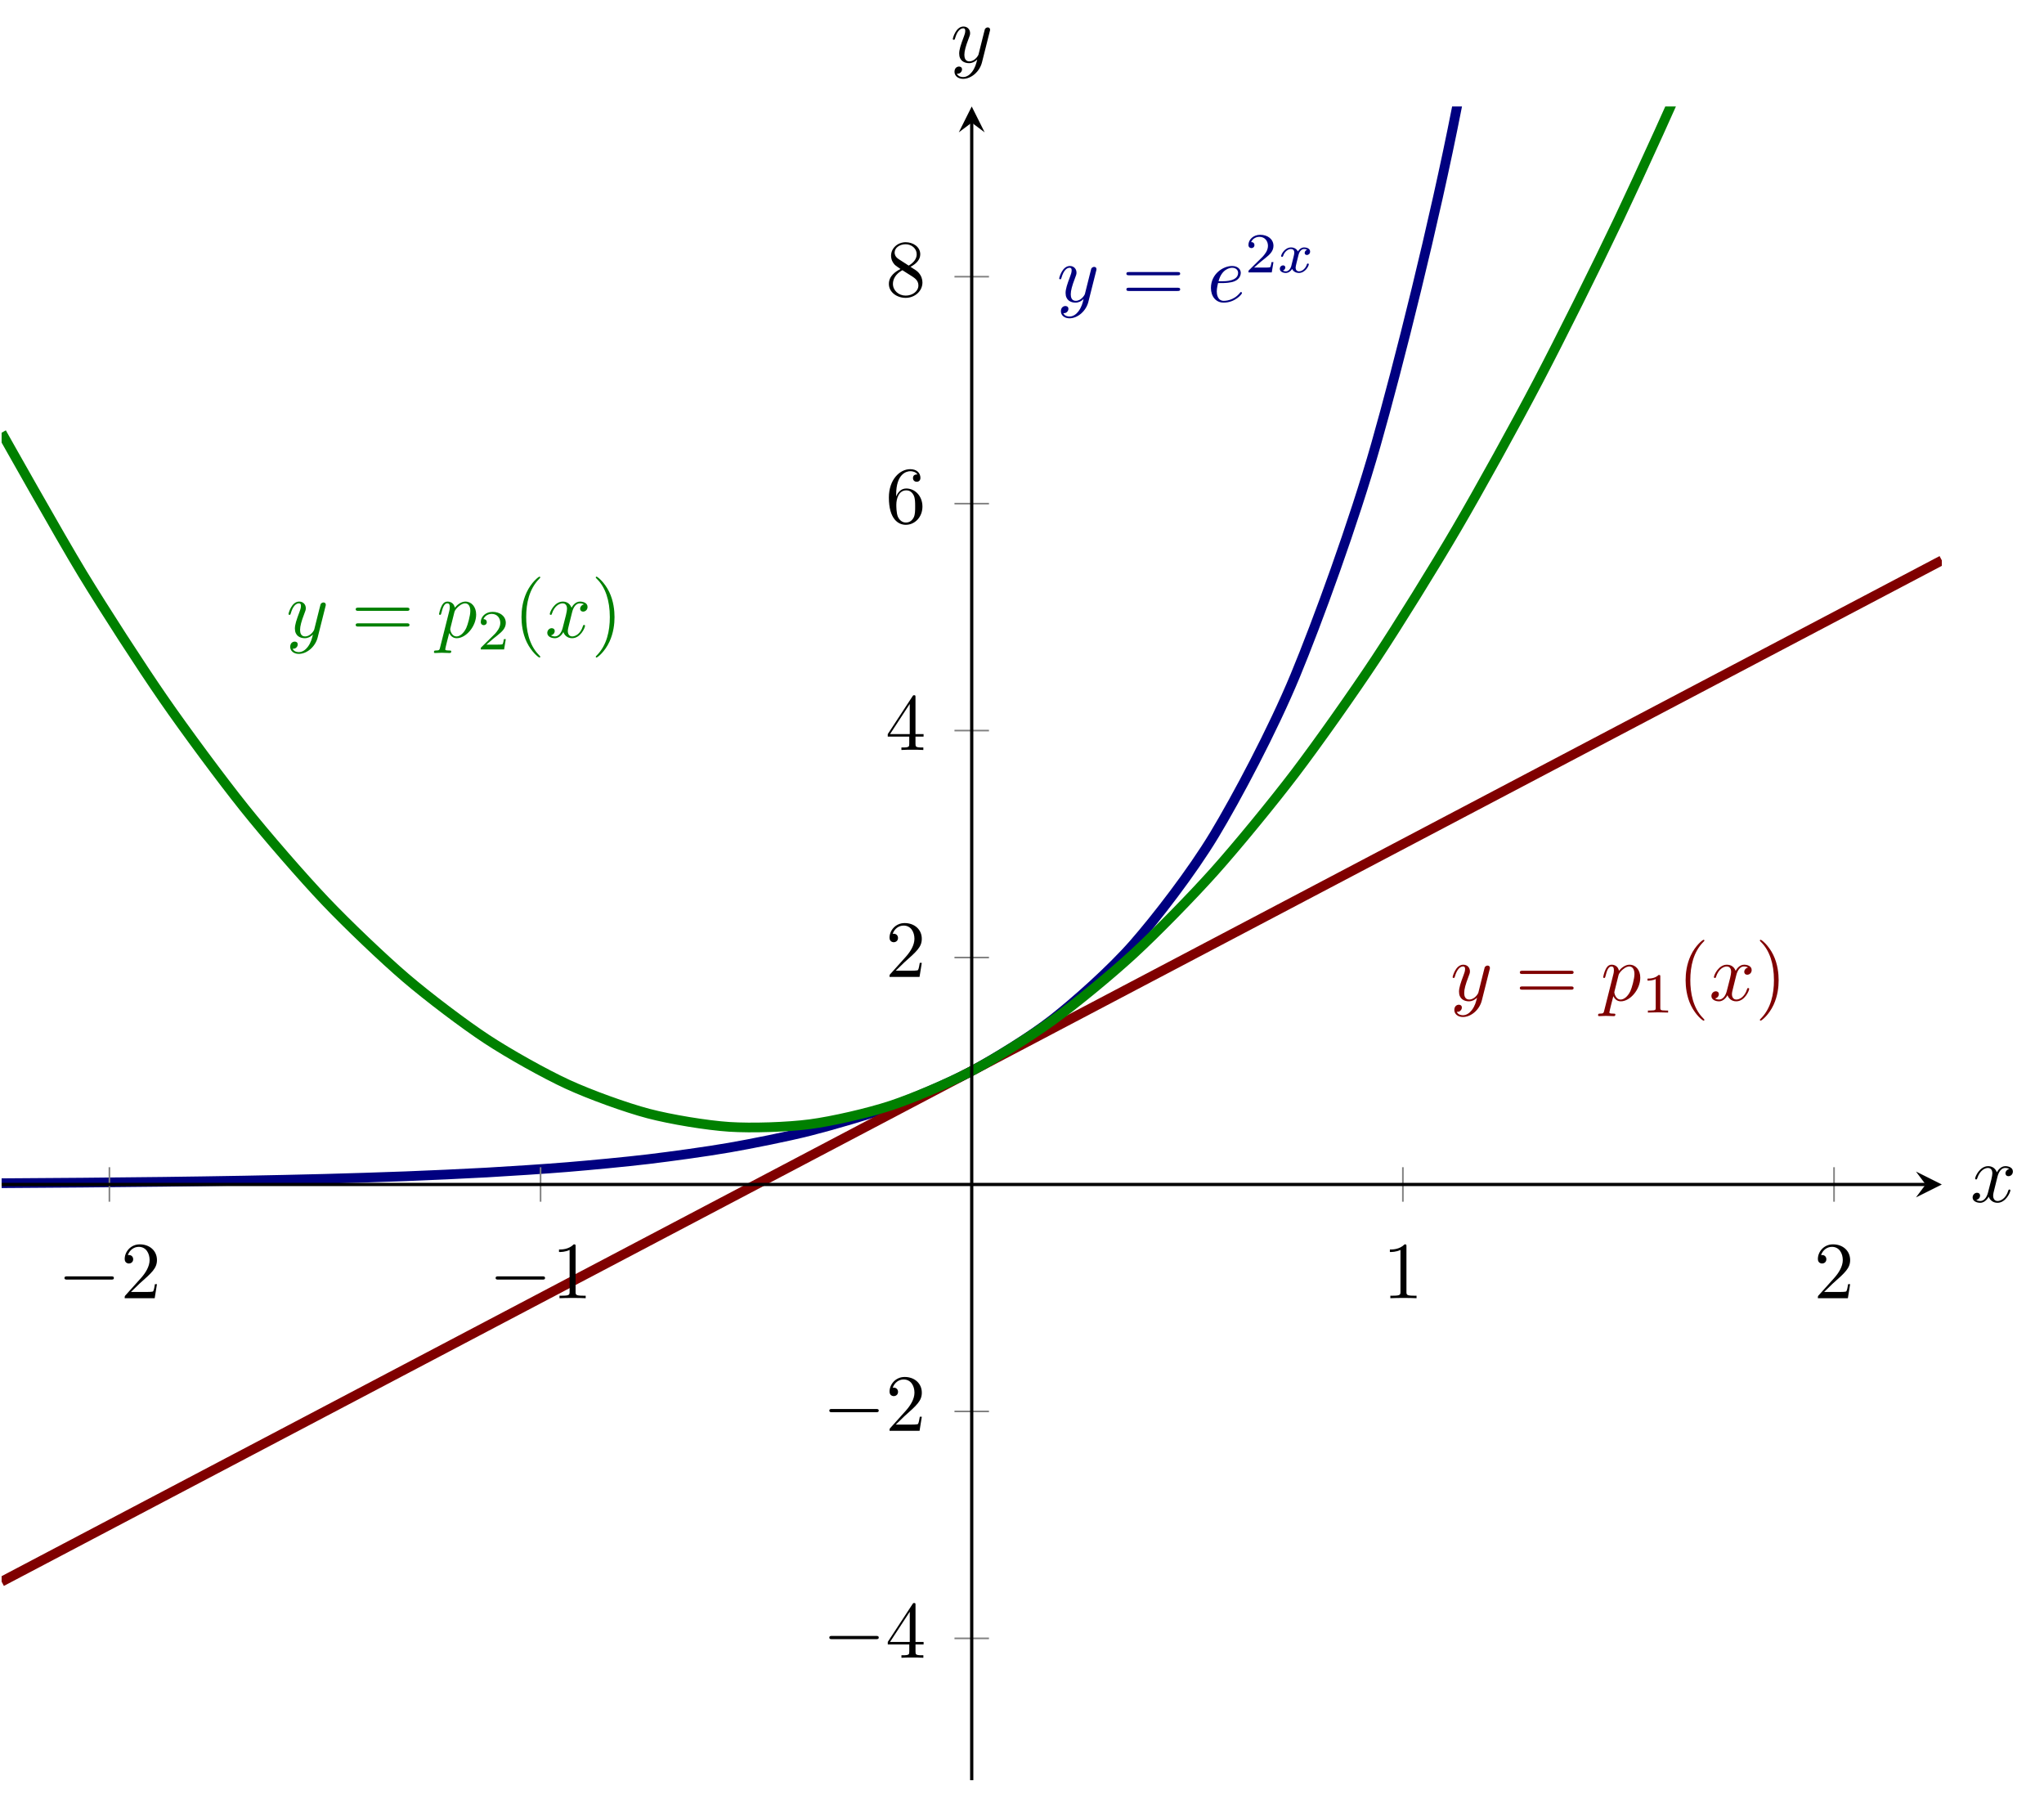 <?xml version='1.0' encoding='UTF-8'?>
<!-- This file was generated by dvisvgm 3.2.2 -->
<svg version='1.1' xmlns='http://www.w3.org/2000/svg' xmlns:xlink='http://www.w3.org/1999/xlink' width='352.546pt' height='310.206pt' viewBox='4.649 76.712 352.546 310.206'>
<defs>
<path id='g2-120' d='M1.736-.739C1.667-.502 1.437-.126 1.081-.126C1.06-.126 .851-.126 .704-.223C.99-.314 1.011-.565 1.011-.607C1.011-.76 .893-.865 .732-.865C.537-.865 .335-.697 .335-.439C.335-.091 .725 .07 1.067 .07C1.388 .07 1.674-.133 1.848-.425C2.015-.056 2.399 .07 2.678 .07C3.48 .07 3.905-.802 3.905-.997C3.905-1.088 3.815-1.088 3.794-1.088C3.696-1.088 3.689-1.053 3.661-.969C3.515-.488 3.096-.126 2.706-.126C2.427-.126 2.28-.314 2.28-.579C2.28-.76 2.448-1.395 2.643-2.169C2.783-2.706 3.096-2.88 3.327-2.88C3.34-2.88 3.557-2.88 3.703-2.783C3.48-2.72 3.396-2.525 3.396-2.399C3.396-2.246 3.515-2.141 3.675-2.141S4.066-2.273 4.066-2.566C4.066-2.957 3.619-3.075 3.34-3.075C2.992-3.075 2.713-2.845 2.559-2.58C2.434-2.866 2.113-3.075 1.723-3.075C.941-3.075 .495-2.218 .495-2.008C.495-1.918 .593-1.918 .614-1.918C.704-1.918 .711-1.946 .746-2.036C.921-2.58 1.36-2.88 1.702-2.88C1.932-2.88 2.12-2.755 2.12-2.42C2.12-2.28 2.036-1.932 1.974-1.695L1.736-.739Z'/>
<path id='g1-0' d='M6.565-2.291C6.735-2.291 6.914-2.291 6.914-2.491S6.735-2.69 6.565-2.69H1.176C1.006-2.69 .827-2.69 .827-2.491S1.006-2.291 1.176-2.291H6.565Z'/>
<path id='g4-49' d='M2.336-4.435C2.336-4.624 2.322-4.631 2.127-4.631C1.681-4.191 1.046-4.184 .76-4.184V-3.933C.928-3.933 1.388-3.933 1.771-4.129V-.572C1.771-.342 1.771-.251 1.074-.251H.809V0C.934-.007 1.792-.028 2.05-.028C2.267-.028 3.145-.007 3.299 0V-.251H3.034C2.336-.251 2.336-.342 2.336-.572V-4.435Z'/>
<path id='g4-50' d='M3.522-1.269H3.285C3.264-1.116 3.194-.704 3.103-.635C3.048-.593 2.511-.593 2.413-.593H1.13C1.862-1.241 2.106-1.437 2.525-1.764C3.041-2.176 3.522-2.608 3.522-3.271C3.522-4.115 2.783-4.631 1.89-4.631C1.025-4.631 .439-4.024 .439-3.382C.439-3.027 .739-2.992 .809-2.992C.976-2.992 1.179-3.11 1.179-3.361C1.179-3.487 1.13-3.731 .767-3.731C.983-4.226 1.458-4.38 1.785-4.38C2.483-4.38 2.845-3.836 2.845-3.271C2.845-2.664 2.413-2.183 2.19-1.932L.509-.272C.439-.209 .439-.195 .439 0H3.313L3.522-1.269Z'/>
<path id='g5-40' d='M3.298 2.391C3.298 2.361 3.298 2.341 3.128 2.172C1.883 .917 1.564-.966 1.564-2.491C1.564-4.224 1.943-5.958 3.168-7.203C3.298-7.323 3.298-7.342 3.298-7.372C3.298-7.442 3.258-7.472 3.198-7.472C3.098-7.472 2.202-6.795 1.614-5.529C1.106-4.433 .986-3.328 .986-2.491C.986-1.714 1.096-.508 1.644 .618C2.242 1.843 3.098 2.491 3.198 2.491C3.258 2.491 3.298 2.461 3.298 2.391Z'/>
<path id='g5-41' d='M2.879-2.491C2.879-3.268 2.77-4.473 2.222-5.599C1.624-6.824 .767-7.472 .667-7.472C.608-7.472 .568-7.432 .568-7.372C.568-7.342 .568-7.323 .757-7.143C1.733-6.157 2.301-4.573 2.301-2.491C2.301-.787 1.933 .966 .697 2.222C.568 2.341 .568 2.361 .568 2.391C.568 2.451 .608 2.491 .667 2.491C.767 2.491 1.664 1.813 2.252 .548C2.76-.548 2.879-1.654 2.879-2.491Z'/>
<path id='g5-49' d='M2.929-6.376C2.929-6.615 2.929-6.635 2.7-6.635C2.082-5.998 1.205-5.998 .887-5.998V-5.689C1.086-5.689 1.674-5.689 2.192-5.948V-.787C2.192-.428 2.162-.309 1.265-.309H.946V0C1.295-.03 2.162-.03 2.56-.03S3.826-.03 4.174 0V-.309H3.856C2.959-.309 2.929-.418 2.929-.787V-6.376Z'/>
<path id='g5-50' d='M1.265-.767L2.321-1.793C3.875-3.168 4.473-3.706 4.473-4.702C4.473-5.838 3.577-6.635 2.361-6.635C1.235-6.635 .498-5.719 .498-4.832C.498-4.274 .996-4.274 1.026-4.274C1.196-4.274 1.544-4.394 1.544-4.802C1.544-5.061 1.365-5.32 1.016-5.32C.936-5.32 .917-5.32 .887-5.31C1.116-5.958 1.654-6.326 2.232-6.326C3.138-6.326 3.567-5.519 3.567-4.702C3.567-3.905 3.068-3.118 2.521-2.501L.608-.369C.498-.259 .498-.239 .498 0H4.194L4.473-1.733H4.224C4.174-1.435 4.105-.996 4.005-.847C3.935-.767 3.278-.767 3.059-.767H1.265Z'/>
<path id='g5-52' d='M2.929-1.644V-.777C2.929-.418 2.909-.309 2.172-.309H1.963V0C2.371-.03 2.889-.03 3.308-.03S4.254-.03 4.663 0V-.309H4.453C3.716-.309 3.696-.418 3.696-.777V-1.644H4.692V-1.953H3.696V-6.486C3.696-6.685 3.696-6.745 3.537-6.745C3.447-6.745 3.417-6.745 3.337-6.625L.279-1.953V-1.644H2.929ZM2.989-1.953H.558L2.989-5.669V-1.953Z'/>
<path id='g5-54' d='M1.315-3.268V-3.507C1.315-6.027 2.55-6.386 3.059-6.386C3.298-6.386 3.716-6.326 3.935-5.988C3.786-5.988 3.387-5.988 3.387-5.539C3.387-5.23 3.626-5.081 3.846-5.081C4.005-5.081 4.304-5.171 4.304-5.559C4.304-6.157 3.866-6.635 3.039-6.635C1.763-6.635 .418-5.35 .418-3.148C.418-.488 1.574 .219 2.501 .219C3.606 .219 4.553-.717 4.553-2.032C4.553-3.298 3.666-4.254 2.56-4.254C1.883-4.254 1.514-3.746 1.315-3.268ZM2.501-.06C1.873-.06 1.574-.658 1.514-.807C1.335-1.275 1.335-2.072 1.335-2.252C1.335-3.029 1.654-4.025 2.55-4.025C2.71-4.025 3.168-4.025 3.477-3.407C3.656-3.039 3.656-2.531 3.656-2.042C3.656-1.564 3.656-1.066 3.487-.707C3.188-.11 2.73-.06 2.501-.06Z'/>
<path id='g5-56' d='M1.624-4.553C1.166-4.852 1.126-5.191 1.126-5.36C1.126-5.968 1.773-6.386 2.481-6.386C3.208-6.386 3.846-5.868 3.846-5.151C3.846-4.583 3.457-4.105 2.859-3.756L1.624-4.553ZM3.078-3.606C3.796-3.975 4.284-4.493 4.284-5.151C4.284-6.067 3.397-6.635 2.491-6.635C1.494-6.635 .687-5.898 .687-4.971C.687-4.792 .707-4.344 1.126-3.875C1.235-3.756 1.604-3.507 1.853-3.337C1.275-3.049 .418-2.491 .418-1.504C.418-.448 1.435 .219 2.481 .219C3.606 .219 4.553-.608 4.553-1.674C4.553-2.032 4.443-2.481 4.065-2.899C3.875-3.108 3.716-3.208 3.078-3.606ZM2.082-3.188L3.308-2.411C3.587-2.222 4.055-1.923 4.055-1.315C4.055-.578 3.308-.06 2.491-.06C1.634-.06 .917-.677 .917-1.504C.917-2.082 1.235-2.72 2.082-3.188Z'/>
<path id='g5-61' d='M6.844-3.258C6.994-3.258 7.183-3.258 7.183-3.457S6.994-3.656 6.854-3.656H.887C.747-3.656 .558-3.656 .558-3.457S.747-3.258 .897-3.258H6.844ZM6.854-1.325C6.994-1.325 7.183-1.325 7.183-1.524S6.994-1.724 6.844-1.724H.897C.747-1.724 .558-1.724 .558-1.524S.747-1.325 .887-1.325H6.854Z'/>
<path id='g3-101' d='M1.863-2.301C2.152-2.301 2.889-2.321 3.387-2.531C4.085-2.829 4.134-3.417 4.134-3.557C4.134-3.995 3.756-4.403 3.068-4.403C1.963-4.403 .458-3.437 .458-1.694C.458-.677 1.046 .11 2.022 .11C3.447 .11 4.284-.946 4.284-1.066C4.284-1.126 4.224-1.196 4.164-1.196C4.115-1.196 4.095-1.176 4.035-1.096C3.248-.11 2.162-.11 2.042-.11C1.265-.11 1.176-.946 1.176-1.265C1.176-1.385 1.186-1.694 1.335-2.301H1.863ZM1.395-2.521C1.783-4.035 2.809-4.184 3.068-4.184C3.537-4.184 3.806-3.895 3.806-3.557C3.806-2.521 2.212-2.521 1.803-2.521H1.395Z'/>
<path id='g3-112' d='M.448 1.215C.369 1.554 .349 1.624-.09 1.624C-.209 1.624-.319 1.624-.319 1.813C-.319 1.893-.269 1.933-.189 1.933C.08 1.933 .369 1.903 .648 1.903C.976 1.903 1.315 1.933 1.634 1.933C1.684 1.933 1.813 1.933 1.813 1.733C1.813 1.624 1.714 1.624 1.574 1.624C1.076 1.624 1.076 1.554 1.076 1.465C1.076 1.345 1.494-.279 1.564-.528C1.694-.239 1.973 .11 2.481 .11C3.636 .11 4.882-1.345 4.882-2.809C4.882-3.746 4.314-4.403 3.557-4.403C3.059-4.403 2.58-4.045 2.252-3.656C2.152-4.194 1.724-4.403 1.355-4.403C.897-4.403 .707-4.015 .618-3.836C.438-3.497 .309-2.899 .309-2.869C.309-2.77 .408-2.77 .428-2.77C.528-2.77 .538-2.78 .598-2.999C.767-3.706 .966-4.184 1.325-4.184C1.494-4.184 1.634-4.105 1.634-3.726C1.634-3.497 1.604-3.387 1.564-3.218L.448 1.215ZM2.202-3.108C2.271-3.377 2.54-3.656 2.72-3.806C3.068-4.115 3.357-4.184 3.527-4.184C3.925-4.184 4.164-3.836 4.164-3.248S3.836-1.514 3.656-1.136C3.318-.438 2.839-.11 2.471-.11C1.813-.11 1.684-.936 1.684-.996C1.684-1.016 1.684-1.036 1.714-1.156L2.202-3.108Z'/>
<path id='g3-120' d='M3.328-3.009C3.387-3.268 3.616-4.184 4.314-4.184C4.364-4.184 4.603-4.184 4.812-4.055C4.533-4.005 4.334-3.756 4.334-3.517C4.334-3.357 4.443-3.168 4.712-3.168C4.932-3.168 5.25-3.347 5.25-3.746C5.25-4.264 4.663-4.403 4.324-4.403C3.746-4.403 3.397-3.875 3.278-3.646C3.029-4.304 2.491-4.403 2.202-4.403C1.166-4.403 .598-3.118 .598-2.869C.598-2.77 .697-2.77 .717-2.77C.797-2.77 .827-2.79 .847-2.879C1.186-3.935 1.843-4.184 2.182-4.184C2.371-4.184 2.72-4.095 2.72-3.517C2.72-3.208 2.55-2.54 2.182-1.146C2.022-.528 1.674-.11 1.235-.11C1.176-.11 .946-.11 .737-.239C.986-.289 1.205-.498 1.205-.777C1.205-1.046 .986-1.126 .837-1.126C.538-1.126 .289-.867 .289-.548C.289-.09 .787 .11 1.225 .11C1.883 .11 2.242-.588 2.271-.648C2.391-.279 2.75 .11 3.347 .11C4.374 .11 4.941-1.176 4.941-1.425C4.941-1.524 4.852-1.524 4.822-1.524C4.732-1.524 4.712-1.484 4.692-1.415C4.364-.349 3.686-.11 3.367-.11C2.979-.11 2.819-.428 2.819-.767C2.819-.986 2.879-1.205 2.989-1.644L3.328-3.009Z'/>
<path id='g3-121' d='M4.842-3.796C4.882-3.935 4.882-3.955 4.882-4.025C4.882-4.204 4.742-4.294 4.593-4.294C4.493-4.294 4.334-4.234 4.244-4.085C4.224-4.035 4.144-3.726 4.105-3.547C4.035-3.288 3.965-3.019 3.905-2.75L3.457-.956C3.417-.807 2.989-.11 2.331-.11C1.823-.11 1.714-.548 1.714-.917C1.714-1.375 1.883-1.993 2.222-2.869C2.381-3.278 2.421-3.387 2.421-3.587C2.421-4.035 2.102-4.403 1.604-4.403C.658-4.403 .289-2.959 .289-2.869C.289-2.77 .389-2.77 .408-2.77C.508-2.77 .518-2.79 .568-2.949C.837-3.885 1.235-4.184 1.574-4.184C1.654-4.184 1.823-4.184 1.823-3.866C1.823-3.616 1.724-3.357 1.654-3.168C1.255-2.112 1.076-1.544 1.076-1.076C1.076-.189 1.704 .11 2.291 .11C2.68 .11 3.019-.06 3.298-.339C3.168 .179 3.049 .667 2.65 1.196C2.391 1.534 2.012 1.823 1.554 1.823C1.415 1.823 .966 1.793 .797 1.405C.956 1.405 1.086 1.405 1.225 1.285C1.325 1.196 1.425 1.066 1.425 .877C1.425 .568 1.156 .528 1.056 .528C.827 .528 .498 .687 .498 1.176C.498 1.674 .936 2.042 1.554 2.042C2.58 2.042 3.606 1.136 3.885 .01L4.842-3.796Z'/>
</defs>
<g id='page4' transform='matrix(1.4 0 0 1.4 0 0)'>
<g stroke-miterlimit='10' transform='translate(3.52,274.079)scale(0.996,-0.996)'>
<g fill='#000' stroke='#000'>
<g stroke-width='0.4'>
<g stroke='none' transform='scale(-1.004,1.004)translate(3.52,274.079)scale(-1,-1)'/>
<g transform='translate(-0.2,-0.2)'>
<g stroke='none' transform='scale(-1.004,1.004)translate(3.52,274.079)scale(-1,-1)'>
<g stroke='#000' stroke-miterlimit='10' transform='translate(3.719,273.88)scale(0.996,-0.996)'>
<g fill='#000' stroke='#000'>
<g stroke-width='0.4'>
<clipPath id='pgfcp4'>
<path d='M0 0H239.996V207.001H0Z'/> </clipPath>
<g clip-path='url(#pgfcp4)'>
<g stroke='#000080'>
<g stroke-width='1.2'>
<path d='M0 73.834C0 73.834 7.225 73.881 10 73.905C12.775 73.929 17.225 73.973 20 74.008C22.775 74.043 27.225 74.107 30 74.159C32.774 74.21 37.224 74.303 39.999 74.377C42.774 74.451 47.224 74.587 49.999 74.695C52.774 74.803 57.224 75 59.999 75.157C62.774 75.315 67.224 75.601 69.999 75.83S77.224 76.476 79.999 76.809C82.774 77.143 87.224 77.749 89.999 78.234C92.774 78.719 97.224 79.601 99.998 80.307C102.773 81.013 107.223 82.295 109.998 83.322S117.223 86.217 119.998 87.712S127.223 91.922 129.998 94.097C132.773 96.272 137.223 100.223 139.998 103.388C142.773 106.552 147.223 112.301 149.998 116.905C152.773 121.509 157.223 129.874 159.998 136.573C162.772 143.272 167.222 155.442 169.997 165.189C172.772 174.937 177.222 192.643 179.997 206.825C182.772 221.008 187.222 246.771 189.997 267.406C192.772 288.041 197.222 325.523 199.997 355.546S207.222 440.11 209.997 483.796C212.772 527.481 217.222 606.839 219.997 670.4C222.772 733.961 227.222 849.419 229.996 941.899C232.771 1034.38 239.996 1336.935 239.996 1336.935' fill='none'/>
</g>
</g>
<g stroke='#800000'>
<g stroke-width='1.2'>
<path d='M0 24.559C0 24.559 7.225 28.362 10 29.822C12.775 31.283 17.225 33.625 20 35.085C22.775 36.545 27.225 38.887 30 40.348S37.224 44.15 39.999 45.61C42.774 47.071 47.224 49.413 49.999 50.873C52.774 52.334 57.224 54.675 59.999 56.136C62.774 57.596 67.224 59.938 69.999 61.399S77.224 65.201 79.999 66.661S87.224 70.464 89.999 71.924C92.774 73.384 97.224 75.726 99.998 77.187C102.773 78.647 107.223 80.989 109.998 82.45S117.223 86.252 119.998 87.712S127.223 91.515 129.998 92.975C132.773 94.435 137.223 96.777 139.998 98.238C142.773 99.698 147.223 102.04 149.998 103.5C152.773 104.961 157.223 107.303 159.998 108.763S167.222 112.566 169.997 114.026C172.772 115.486 177.222 117.828 179.997 119.289C182.772 120.749 187.222 123.091 189.997 124.551S197.222 128.354 199.997 129.814S207.222 133.617 209.997 135.077C212.772 136.537 217.222 138.879 219.997 140.34C222.772 141.8 227.222 144.142 229.996 145.602C232.771 147.063 239.996 150.865 239.996 150.865' fill='none'/>
</g>
</g>
<g stroke='#008000'>
<g stroke-width='1.2'>
<path d='M0 166.653C0 166.653 7.225 153.784 10 149.221S17.225 137.777 20 133.761C22.775 129.745 27.225 123.744 30 120.275C32.774 116.807 37.224 111.684 39.999 108.763C42.774 105.842 47.224 101.598 49.999 99.225C52.774 96.851 57.224 93.485 59.999 91.659C62.774 89.834 67.224 87.346 69.999 86.068S77.224 83.18 79.999 82.45S87.224 80.987 89.999 80.805C92.774 80.622 97.224 80.769 99.998 81.134C102.773 81.499 107.223 82.524 109.998 83.436C112.773 84.349 117.223 86.252 119.998 87.712S127.223 91.954 129.998 93.962C132.773 95.97 137.223 99.629 139.998 102.185C142.773 104.74 147.223 109.278 149.998 112.381C152.773 115.485 157.223 120.9 159.998 124.551S167.222 134.496 169.997 138.695C172.772 142.894 177.222 150.066 179.997 154.812C182.772 159.558 187.222 167.609 189.997 172.903C192.772 178.197 197.222 187.125 199.997 192.967C202.772 198.809 207.222 208.616 209.997 215.005C212.772 221.394 217.222 232.079 219.997 239.016C222.772 245.953 227.222 257.516 229.996 265.001C232.771 272.485 239.996 292.959 239.996 292.959' fill='none'/>
</g>
</g>
<g fill='#000080' stroke='#000080'>
<g fill='#000080' stroke='#000080'>
</g>
<g transform='translate(130.528,182.852)'>
<g stroke='none' transform='scale(-1.004,1.004)translate(3.719,273.88)scale(-1,-1)'>
<g fill='#000080'>
<g stroke='none'>
<g fill='#000080'>
<use x='3.719' y='273.88' xlink:href='#g3-121'/>
<use x='11.729' y='273.88' xlink:href='#g5-61'/>
<use x='22.245' y='273.88' xlink:href='#g3-101'/>
<use x='26.884' y='270.265' xlink:href='#g4-50'/>
<use x='30.855' y='270.265' xlink:href='#g2-120'/>
</g>
</g>
</g>
</g>
</g>
</g>
<g fill='#800000' stroke='#800000'>
<g fill='#800000' stroke='#800000'>
</g>
<g transform='translate(179.194,96.439)'>
<g stroke='none' transform='scale(-1.004,1.004)translate(3.719,273.88)scale(-1,-1)'>
<g fill='#800000'>
<g stroke='none'>
<g fill='#800000'>
<use x='3.719' y='273.88' xlink:href='#g3-121'/>
<use x='11.729' y='273.88' xlink:href='#g5-61'/>
<use x='22.245' y='273.88' xlink:href='#g3-112'/>
<use x='27.257' y='275.374' xlink:href='#g4-49'/>
<use x='31.727' y='273.88' xlink:href='#g5-40'/>
<use x='35.601' y='273.88' xlink:href='#g3-120'/>
<use x='41.295' y='273.88' xlink:href='#g5-41'/>
</g>
</g>
</g>
</g>
</g>
</g>
<g fill='#008000' stroke='#008000'>
<g fill='#008000' stroke='#008000'>
</g>
<g transform='translate(35.197,141.348)'>
<g stroke='none' transform='scale(-1.004,1.004)translate(3.719,273.88)scale(-1,-1)'>
<g fill='#008000'>
<g stroke='none'>
<g fill='#008000'>
<use x='3.719' y='273.88' xlink:href='#g3-121'/>
<use x='11.729' y='273.88' xlink:href='#g5-61'/>
<use x='22.245' y='273.88' xlink:href='#g3-112'/>
<use x='27.257' y='275.374' xlink:href='#g4-50'/>
<use x='31.727' y='273.88' xlink:href='#g5-40'/>
<use x='35.601' y='273.88' xlink:href='#g3-120'/>
<use x='41.295' y='273.88' xlink:href='#g5-41'/>
</g>
</g>
</g>
</g>
</g>
</g>
</g>
<g stroke-width='0.2'>
<g fill='#808080' stroke='#808080'>
<path d='M13.333 71.545V75.812M66.666 71.545V75.812M173.331 71.545V75.812M226.663 71.545V75.812' fill='none'/>
</g>
</g>
<g stroke-width='0.2'>
<g fill='#808080' stroke='#808080'>
<path d='M117.864 17.542H122.132M117.864 45.61H122.132M117.864 101.746H122.132M117.864 129.814H122.132M117.864 157.882H122.132M117.864 185.95H122.132' fill='none'/>
</g>
</g>
<path d='M0 73.678H237.996' fill='none'/>
<g transform='translate(237.996,73.678)'>
<path d='M2 0L-1.2 1.6L0 0L-1.2-1.6' stroke='none'/>
</g>
<path d='M119.998 0V205.001' fill='none'/>
<g transform='matrix(0.0,1.0,-1.0,0.0,119.998,205.001)'>
<path d='M2 0L-1.2 1.6L0 0L-1.2-1.6' stroke='none'/>
</g>
<g transform='translate(6.944,59.612)'>
<g stroke='none' transform='scale(-1.004,1.004)translate(3.719,273.88)scale(-1,-1)'>
<g fill='#000'>
<g stroke='none'>
<use x='3.719' y='273.88' xlink:href='#g1-0'/>
<use x='11.468' y='273.88' xlink:href='#g5-50'/>
</g>
</g>
</g>
</g>
<g transform='translate(60.277,59.612)'>
<g stroke='none' transform='scale(-1.004,1.004)translate(3.719,273.88)scale(-1,-1)'>
<g fill='#000'>
<g stroke='none'>
<use x='3.719' y='273.88' xlink:href='#g1-0'/>
<use x='11.468' y='273.88' xlink:href='#g5-49'/>
</g>
</g>
</g>
</g>
<g transform='translate(170.831,59.612)'>
<g stroke='none' transform='scale(-1.004,1.004)translate(3.719,273.88)scale(-1,-1)'>
<g fill='#000'>
<g stroke='none'>
<use x='3.719' y='273.88' xlink:href='#g5-49'/>
</g>
</g>
</g>
</g>
<g transform='translate(224.163,59.612)'>
<g stroke='none' transform='scale(-1.004,1.004)translate(3.719,273.88)scale(-1,-1)'>
<g fill='#000'>
<g stroke='none'>
<use x='3.719' y='273.88' xlink:href='#g5-50'/>
</g>
</g>
</g>
</g>
<g transform='translate(101.554,15.142)'>
<g stroke='none' transform='scale(-1.004,1.004)translate(3.719,273.88)scale(-1,-1)'>
<g fill='#000'>
<g stroke='none'>
<use x='3.719' y='273.88' xlink:href='#g1-0'/>
<use x='11.468' y='273.88' xlink:href='#g5-52'/>
</g>
</g>
</g>
</g>
<g transform='translate(101.554,43.21)'>
<g stroke='none' transform='scale(-1.004,1.004)translate(3.719,273.88)scale(-1,-1)'>
<g fill='#000'>
<g stroke='none'>
<use x='3.719' y='273.88' xlink:href='#g1-0'/>
<use x='11.468' y='273.88' xlink:href='#g5-50'/>
</g>
</g>
</g>
</g>
<g transform='translate(109.331,99.346)'>
<g stroke='none' transform='scale(-1.004,1.004)translate(3.719,273.88)scale(-1,-1)'>
<g fill='#000'>
<g stroke='none'>
<use x='3.719' y='273.88' xlink:href='#g5-50'/>
</g>
</g>
</g>
</g>
<g transform='translate(109.331,127.414)'>
<g stroke='none' transform='scale(-1.004,1.004)translate(3.719,273.88)scale(-1,-1)'>
<g fill='#000'>
<g stroke='none'>
<use x='3.719' y='273.88' xlink:href='#g5-52'/>
</g>
</g>
</g>
</g>
<g transform='translate(109.331,155.482)'>
<g stroke='none' transform='scale(-1.004,1.004)translate(3.719,273.88)scale(-1,-1)'>
<g fill='#000'>
<g stroke='none'>
<use x='3.719' y='273.88' xlink:href='#g5-54'/>
</g>
</g>
</g>
</g>
<g transform='translate(109.331,183.55)'>
<g stroke='none' transform='scale(-1.004,1.004)translate(3.719,273.88)scale(-1,-1)'>
<g fill='#000'>
<g stroke='none'>
<use x='3.719' y='273.88' xlink:href='#g5-56'/>
</g>
</g>
</g>
</g>
<g transform='translate(243.515,71.522)'>
<g stroke='none' transform='scale(-1.004,1.004)translate(3.719,273.88)scale(-1,-1)'>
<g fill='#000'>
<g stroke='none'>
<use x='3.719' y='273.88' xlink:href='#g3-120'/>
</g>
</g>
</g>
</g>
<g transform='translate(117.367,212.468)'>
<g stroke='none' transform='scale(-1.004,1.004)translate(3.719,273.88)scale(-1,-1)'>
<g fill='#000'>
<g stroke='none'>
<use x='3.719' y='273.88' xlink:href='#g3-121'/>
</g>
</g>
</g>
</g>
</g>
</g>
</g>
</g>
</g>
</g>
</g>
</g>
</g>
</svg>